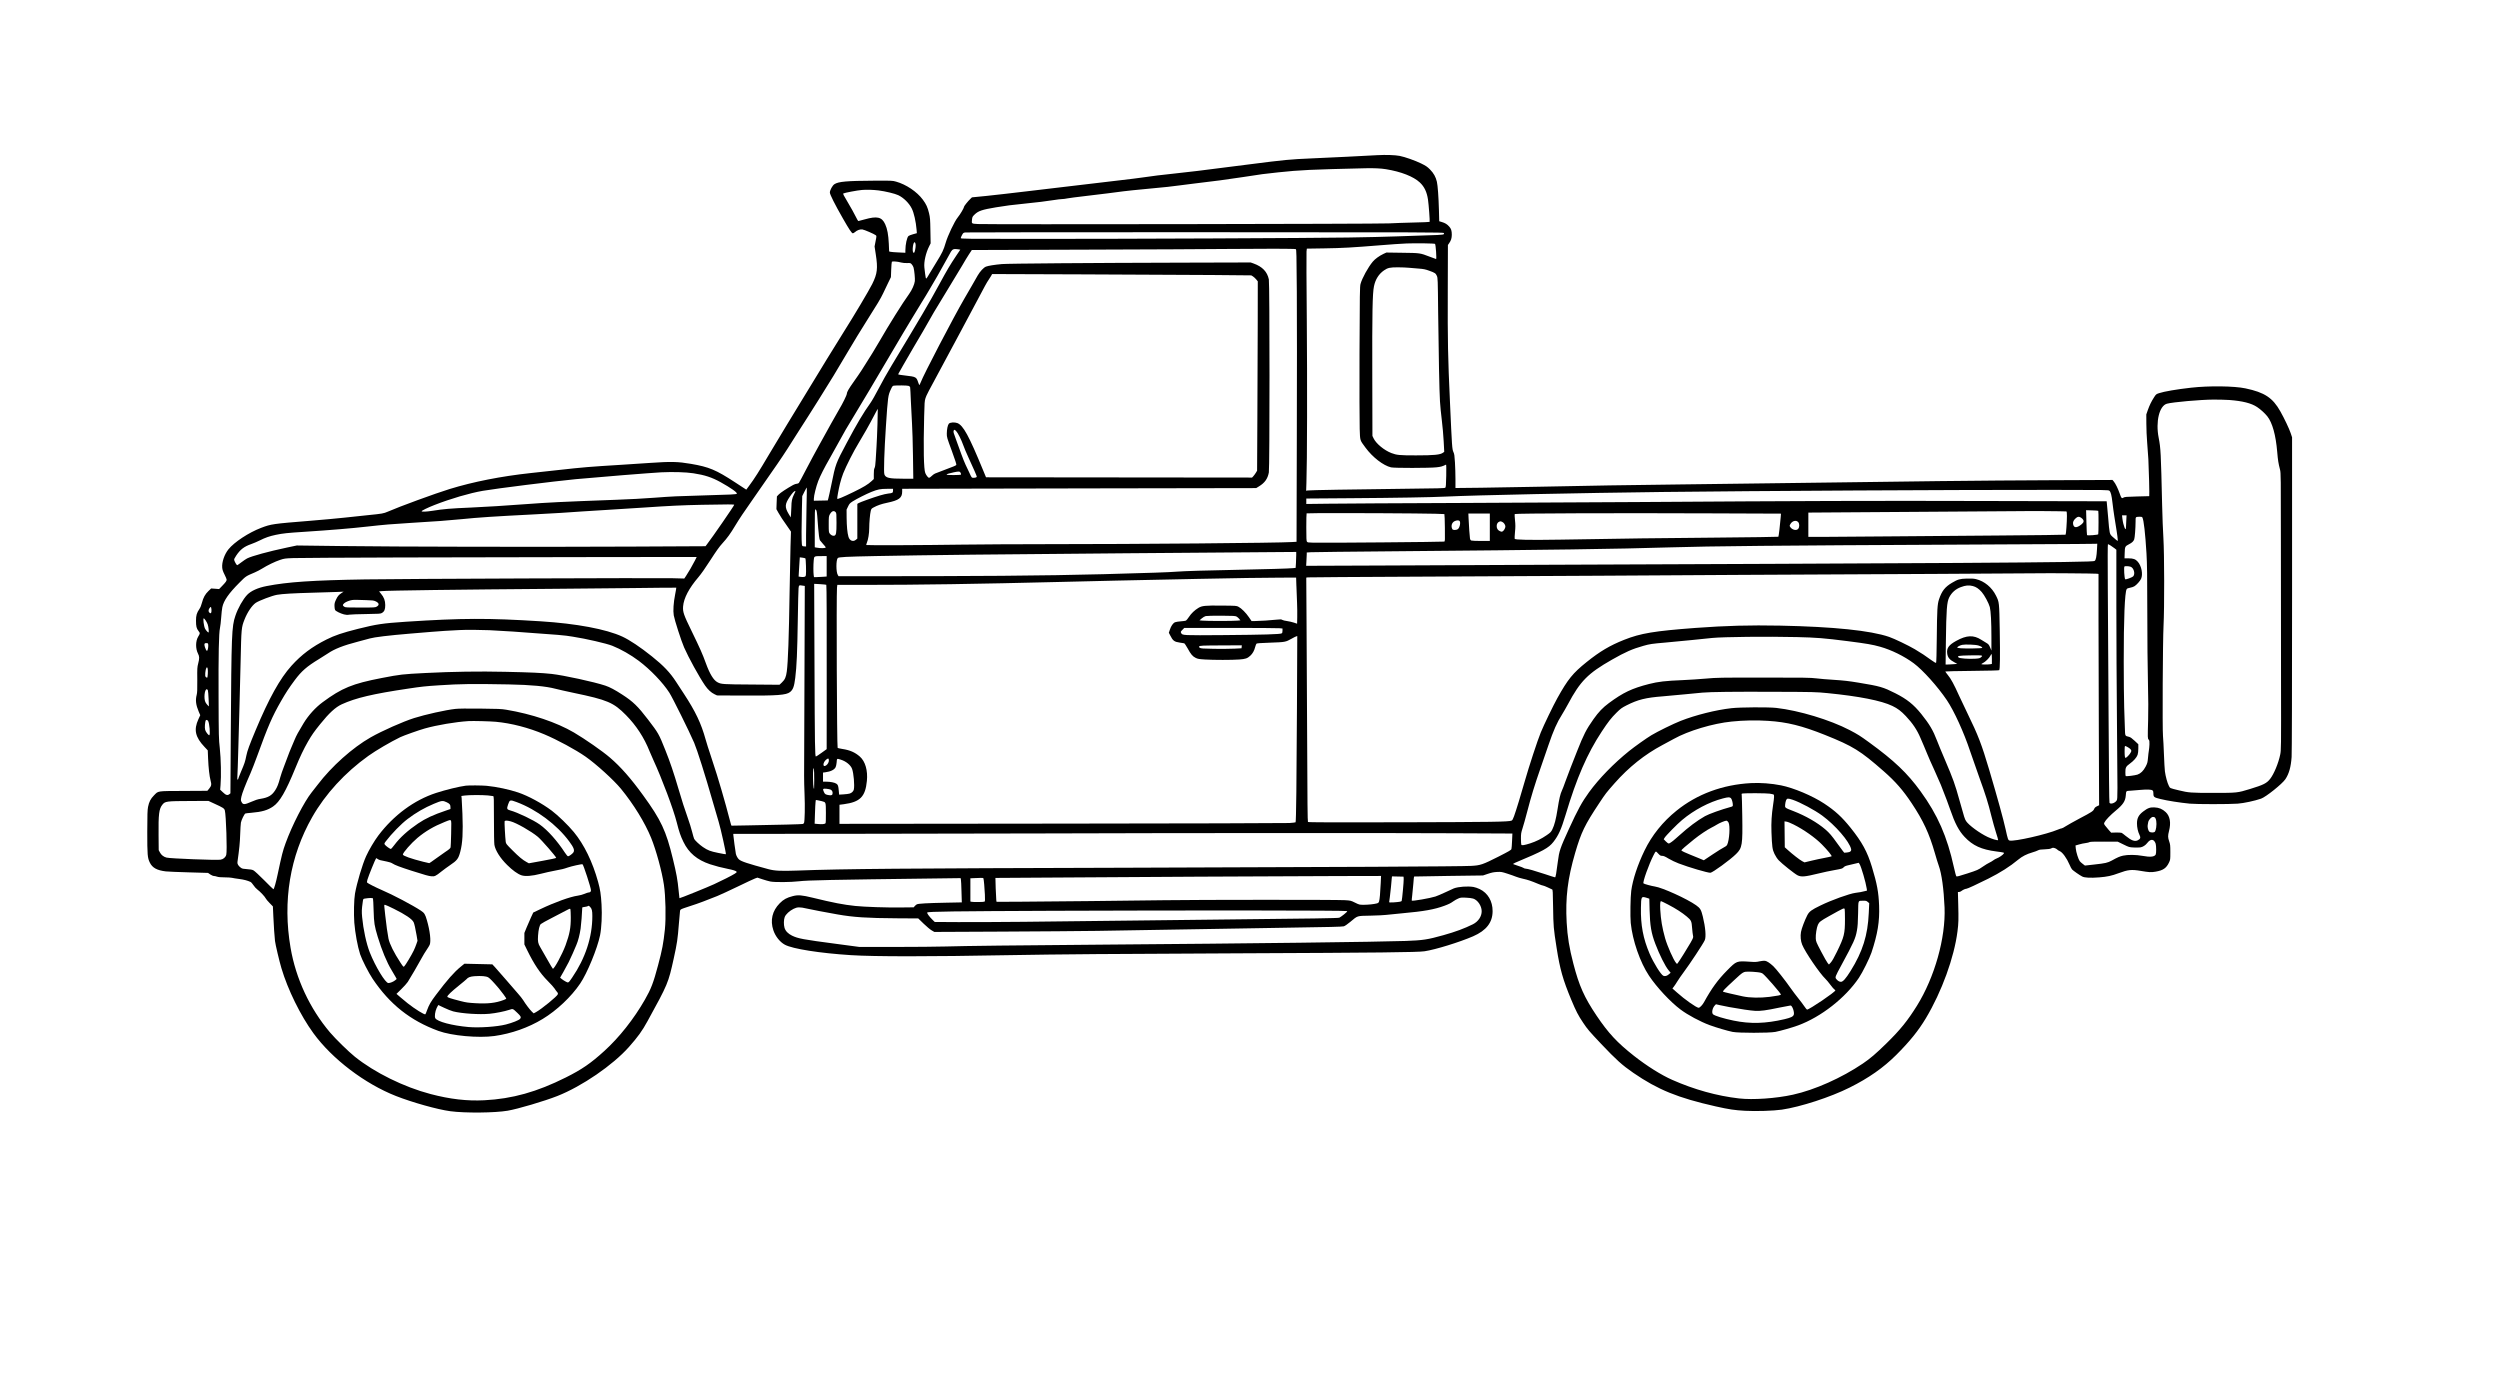 <?xml version="1.0" encoding="UTF-8" standalone="yes"?>
<svg version="1.0" xmlns="http://www.w3.org/2000/svg" width="4096pt" height="2284pt" viewBox="0 0 5462 3046" preserveAspectRatio="xMidYMid meet">
  <g transform="translate(0,3046) scale(0.1,-0.1)" fill="#000000" stroke="none">
    <path d="M30100 27070 c-349 -20 -991 -51 -1425 -70 -505 -22 -590 -30 -1410
-135 -1096 -140 -1310 -167 -1590 -195 -306 -32 -485 -54 -723 -89 -74 -11
-294 -39 -490 -61 -197 -23 -485 -57 -642 -76 -157 -19 -404 -48 -550 -65
-146 -16 -521 -61 -835 -99 -313 -38 -712 -83 -885 -101 l-315 -31 -33 -32
c-51 -47 -142 -161 -142 -177 0 -26 -82 -164 -136 -230 -70 -85 -218 -398
-263 -553 -47 -161 -76 -221 -203 -426 -63 -102 -136 -222 -162 -267 -53 -91
-62 -102 -70 -76 -6 21 -22 141 -31 229 -13 122 32 320 106 465 l31 62 -5 276
c-4 252 -7 285 -30 383 -31 129 -61 195 -136 296 -129 174 -364 332 -586 394
-77 22 -93 22 -490 20 -584 -3 -769 -19 -856 -77 -43 -28 -99 -131 -99 -182 0
-41 108 -257 285 -566 135 -237 190 -320 216 -325 8 -1 30 11 48 27 46 41 111
65 160 58 42 -5 259 -99 293 -126 20 -16 20 -17 -3 -131 l-22 -115 26 -171
c48 -309 35 -423 -77 -649 -72 -145 -394 -686 -618 -1040 -163 -258 -542 -876
-838 -1365 -107 -179 -288 -476 -402 -660 -113 -184 -294 -486 -403 -670 -205
-348 -316 -524 -427 -672 l-64 -87 -245 160 c-416 272 -568 336 -965 404 -286
49 -435 52 -899 20 -110 -8 -384 -26 -610 -40 -725 -45 -817 -52 -1395 -116
-201 -22 -468 -51 -595 -65 -655 -71 -1254 -190 -1773 -349 -317 -98 -1096
-383 -1354 -496 -87 -38 -119 -44 -421 -74 -139 -14 -371 -39 -517 -55 -146
-16 -490 -48 -765 -70 -804 -65 -843 -70 -1063 -154 -270 -103 -586 -311 -713
-469 -89 -111 -147 -281 -136 -401 4 -45 17 -84 51 -151 25 -50 46 -99 46
-110 0 -28 -22 -59 -99 -138 l-66 -68 -87 7 -87 6 -59 -56 c-72 -69 -113 -143
-142 -256 -14 -55 -33 -103 -56 -137 -58 -85 -74 -139 -74 -256 0 -123 11
-168 55 -225 37 -48 37 -49 -8 -124 -58 -97 -59 -261 -3 -370 32 -61 33 -102
4 -215 -21 -82 -23 -106 -20 -357 2 -215 -1 -281 -13 -328 -30 -119 -18 -220
45 -369 l33 -76 -41 -89 c-105 -229 -69 -390 134 -604 l71 -76 7 -174 c9 -211
29 -390 55 -487 24 -86 18 -114 -34 -178 l-37 -44 -521 -3 c-596 -3 -545 4
-647 -99 -72 -72 -106 -140 -128 -250 -13 -70 -16 -159 -17 -544 0 -508 5
-568 56 -673 56 -114 156 -169 349 -192 47 -5 274 -15 504 -21 l419 -12 49
-34 c28 -18 62 -33 78 -33 15 0 47 -7 70 -15 29 -10 82 -15 164 -15 66 0 139
-5 161 -10 22 -6 92 -17 156 -25 106 -14 183 -34 250 -65 14 -6 43 -39 64 -71
21 -33 59 -75 85 -94 60 -44 168 -159 183 -194 6 -14 43 -60 84 -101 l73 -75
10 -220 c10 -217 24 -427 36 -535 8 -74 95 -442 140 -593 140 -472 419 -1038
699 -1422 411 -564 1121 -1104 1805 -1373 359 -141 909 -295 1187 -332 321
-43 971 -37 1252 11 224 38 801 209 1086 321 538 212 1211 674 1564 1071 199
225 290 351 409 569 444 808 452 828 571 1368 74 337 85 416 111 745 11 144
23 275 26 292 6 29 13 34 88 61 44 16 122 42 171 57 100 30 363 128 555 207
69 28 271 122 450 208 179 87 348 166 376 176 l51 18 109 -36 c60 -20 138 -42
174 -49 91 -19 448 -16 624 5 199 23 682 33 3002 62 l531 7 6 -29 c4 -16 10
-135 13 -265 l7 -236 -349 -7 c-409 -8 -602 -19 -634 -36 -13 -7 -33 -24 -46
-39 l-22 -26 -267 -3 c-311 -5 -810 12 -1010 33 -262 28 -472 68 -930 180
-239 58 -320 65 -435 35 -133 -34 -201 -71 -286 -157 -163 -165 -212 -372
-138 -591 44 -131 143 -256 251 -314 166 -91 765 -185 1443 -228 524 -33 1693
-33 3470 0 979 18 2422 30 5025 40 3014 13 3894 22 4040 45 239 36 762 198
1060 327 289 126 426 302 426 550 1 217 -104 396 -283 482 -42 20 -103 41
-135 46 -128 21 -329 6 -428 -31 -16 -7 -100 -45 -185 -85 -85 -40 -184 -82
-219 -93 -114 -37 -501 -104 -516 -90 -3 3 2 57 10 120 8 63 19 179 25 258 6
80 12 147 15 149 2 2 342 8 755 13 l751 10 107 36 c83 28 128 37 202 41 91 4
101 2 225 -38 72 -23 156 -53 187 -66 31 -13 100 -33 154 -45 99 -21 179 -48
334 -113 47 -20 93 -36 104 -36 10 0 55 -18 100 -39 44 -22 88 -42 97 -45 15
-4 17 -46 22 -393 6 -414 9 -453 78 -893 72 -458 136 -685 319 -1125 105 -251
151 -341 261 -504 97 -144 123 -175 390 -458 334 -352 459 -465 704 -634 536
-369 973 -547 1802 -734 295 -66 408 -83 643 -96 231 -13 621 -1 800 25 409
60 1064 273 1483 483 415 207 736 432 1018 713 293 293 486 531 649 805 345
577 617 1325 689 1896 23 179 25 253 16 602 l-7 257 25 0 c13 0 35 8 48 19 37
28 86 51 111 51 22 0 237 99 478 220 262 131 476 267 655 416 88 73 183 122
314 160 46 13 100 33 120 44 28 15 61 20 146 22 80 3 119 9 143 21 26 14 39
16 71 7 21 -5 46 -19 57 -31 10 -12 36 -28 56 -36 61 -24 155 -155 216 -298
18 -44 43 -91 55 -103 27 -29 166 -126 221 -154 54 -28 179 -34 372 -19 175
14 270 34 425 92 205 76 279 84 480 50 188 -32 228 -34 328 -17 163 28 234 77
292 200 28 60 29 65 29 226 0 150 -3 171 -25 235 -30 86 -31 123 -4 228 47
179 21 325 -72 412 -73 68 -146 99 -246 103 -96 5 -148 -14 -248 -91 -97 -74
-134 -145 -134 -257 -1 -84 21 -185 53 -248 32 -64 24 -92 -34 -122 -66 -34
-140 -7 -264 94 -37 31 -77 61 -88 67 -11 6 -65 9 -125 8 l-106 -3 -54 60
c-29 32 -65 76 -80 97 -25 36 -26 39 -11 70 24 49 128 158 247 256 156 129
206 204 217 324 10 113 2 104 106 110 51 3 145 10 208 17 63 6 148 10 189 7
87 -5 101 -17 101 -85 0 -77 11 -86 155 -121 149 -37 424 -80 640 -101 140
-14 866 -14 1047 0 135 10 367 60 510 109 105 36 465 324 532 426 80 120 121
268 136 485 6 89 10 1474 10 3565 l0 3420 -30 90 c-33 98 -137 318 -226 476
-167 298 -345 415 -762 503 -245 52 -798 59 -1187 15 -313 -35 -589 -82 -703
-120 -60 -20 -66 -25 -107 -89 -62 -96 -100 -176 -138 -283 l-32 -92 1 -205
c0 -113 8 -293 17 -400 9 -107 21 -276 27 -375 11 -196 26 -804 19 -806 -2 0
-123 -4 -269 -7 -235 -6 -269 -9 -294 -25 -38 -25 -46 -15 -84 94 -37 106 -91
215 -128 259 l-28 33 -1381 -6 c-1422 -6 -2965 -23 -6100 -67 -390 -6 -1279
-17 -1975 -25 -1279 -15 -1788 -24 -3075 -50 -390 -8 -961 -18 -1267 -22
l-558 -6 0 190 c0 105 -5 271 -11 369 -9 152 -14 185 -34 228 -28 61 -31 105
-75 1091 -45 975 -52 1336 -48 2436 l3 996 28 41 c41 58 56 107 57 182 0 87
-14 134 -57 180 -45 51 -90 78 -161 99 l-57 17 -6 240 c-8 296 -26 539 -45
623 -24 104 -70 187 -150 268 -61 61 -89 80 -195 132 -136 66 -352 142 -469
165 -99 19 -301 26 -480 16z m180 -307 c333 -54 602 -160 741 -290 99 -93 153
-207 178 -373 16 -106 44 -480 36 -488 -3 -4 -158 -10 -343 -14 -185 -4 -431
-13 -547 -19 -233 -13 -8757 -26 -8982 -14 -140 8 -137 6 -127 99 6 55 11 64
55 107 83 81 164 108 469 159 213 36 352 53 620 80 259 25 497 55 653 80 67
11 143 20 169 20 26 0 78 7 116 15 39 8 211 30 383 50 173 20 400 47 504 61
105 13 258 33 340 44 83 11 301 33 485 50 367 33 664 65 750 80 30 5 154 21
275 35 447 52 788 97 1095 145 403 63 484 74 775 104 493 52 697 61 1915 90
181 4 332 -3 440 -21z m-11085 -464 c148 -19 357 -69 430 -104 117 -56 236
-173 295 -292 47 -93 90 -284 105 -463 l6 -75 -83 -23 c-45 -12 -90 -30 -100
-39 -34 -31 -67 -181 -68 -312 l0 -54 -147 7 c-82 3 -161 10 -178 14 l-30 8
-7 167 c-9 196 -33 328 -79 427 -73 160 -175 183 -449 106 -69 -20 -130 -36
-137 -36 -6 0 -34 46 -61 103 -27 56 -101 190 -165 297 -97 160 -114 196 -102
203 28 15 305 68 404 76 104 9 240 5 366 -10z m12349 -931 c23 -36 -2 -40
-326 -49 -172 -5 -491 -16 -708 -24 -217 -8 -694 -20 -1060 -25 -837 -13
-4745 -30 -6857 -30 -1520 0 -1603 1 -1603 18 0 9 13 40 28 67 25 46 30 50 72
56 25 3 2385 6 5244 5 4908 -1 5199 -2 5210 -18z m-11542 -236 c9 -33 -3 -127
-21 -176 -9 -23 -14 -26 -26 -16 -33 27 -6 239 28 227 6 -2 15 -18 19 -35z
m11351 -1 c16 -15 38 -331 23 -331 -2 0 -63 23 -136 50 -216 83 -211 82 -603
87 l-347 5 -67 -31 c-88 -42 -182 -110 -230 -168 -102 -122 -234 -362 -268
-488 -15 -54 -17 -205 -22 -1495 -2 -789 -1 -1541 4 -1670 10 -269 0 -238 126
-410 154 -210 390 -393 559 -432 71 -17 837 -16 993 1 99 11 124 18 209 59 5
3 7 -99 4 -242 -4 -200 -8 -250 -20 -262 -13 -13 -141 -16 -904 -24 -1084 -12
-2057 -29 -2103 -37 l-34 -6 6 179 c16 410 19 2208 8 3556 -7 785 -10 1456 -6
1491 l7 64 382 6 c400 6 610 18 1226 68 206 17 463 35 570 39 211 8 610 2 623
-9z m-3042 -115 c14 -6 16 -101 22 -928 4 -507 4 -1944 0 -3194 l-6 -2272
-101 -6 c-318 -20 -3378 -46 -5346 -46 -641 0 -1473 -5 -1850 -10 -802 -12
-2096 -18 -2104 -9 -4 3 3 26 13 51 28 63 51 204 51 317 0 121 17 311 33 376
11 45 17 53 62 77 82 45 173 77 295 102 260 54 330 106 330 244 l0 62 453 1
c248 1 1989 4 3867 8 l3415 6 62 38 c126 77 189 166 215 303 19 99 19 4129 0
4219 -35 167 -141 278 -332 347 l-65 23 -1450 -4 c-2043 -5 -3850 -19 -3985
-31 -159 -14 -301 -37 -349 -56 -51 -20 -128 -103 -180 -192 -21 -37 -76 -132
-121 -212 -46 -80 -123 -212 -171 -295 -238 -409 -895 -1670 -954 -1830 -10
-27 -22 -54 -26 -58 -4 -5 -17 21 -29 58 -39 118 -47 123 -284 150 -77 9 -144
19 -149 22 -4 2 -2 15 6 26 8 12 51 90 97 172 46 83 147 257 224 387 78 130
172 290 209 355 106 185 196 341 242 423 23 41 150 251 282 465 132 215 282
462 333 550 50 88 119 201 152 251 l60 91 2456 8 c1352 4 2759 11 3127 15 784
8 1473 7 1496 -4z m-7373 -4 l42 -7 -86 -128 c-137 -205 -201 -313 -369 -622
-221 -407 -411 -731 -1048 -1785 -88 -146 -215 -371 -281 -500 -67 -130 -149
-274 -183 -320 -151 -211 -290 -445 -516 -870 -241 -453 -242 -458 -331 -895
-31 -148 -61 -290 -69 -315 l-13 -45 -152 -3 -152 -3 0 42 c0 68 49 265 96
389 48 122 128 280 254 500 42 74 119 211 170 305 142 262 205 370 383 661
162 266 396 659 784 1319 110 187 227 385 260 440 34 55 118 197 189 315 70
118 169 280 219 360 51 80 136 222 190 315 54 94 123 213 155 265 31 52 105
185 165 295 59 110 118 217 132 238 35 55 65 64 161 49z m-1250 -288 c31 -9
83 -13 128 -12 74 3 76 2 104 -29 16 -18 34 -49 39 -70 17 -62 34 -243 28
-295 -9 -74 -62 -193 -126 -282 -142 -196 -449 -687 -645 -1029 -84 -148 -201
-337 -389 -632 -39 -60 -119 -178 -179 -261 -108 -152 -147 -221 -148 -260 0
-28 -93 -217 -168 -341 -32 -54 -109 -190 -172 -303 -62 -113 -179 -324 -260
-470 -81 -146 -212 -389 -290 -540 -78 -151 -149 -283 -157 -292 -9 -10 -30
-18 -47 -18 -17 0 -53 -13 -81 -28 -141 -79 -274 -167 -311 -205 l-41 -43 -6
-139 -5 -140 45 -81 c41 -74 84 -140 226 -341 l47 -68 -10 -325 c-5 -179 -14
-629 -20 -1000 -15 -986 -34 -1520 -61 -1730 -17 -125 -40 -178 -105 -240
l-55 -52 -607 5 c-635 4 -665 6 -748 50 -85 44 -169 182 -253 414 -73 203
-128 325 -310 700 -177 362 -197 422 -188 543 15 182 128 396 335 639 56 65
154 204 262 373 129 200 196 295 262 366 110 121 174 210 282 390 88 146 185
291 379 567 107 151 220 314 538 775 74 107 173 256 220 330 47 74 146 230
219 345 73 116 181 284 240 375 95 147 331 524 550 880 42 69 181 301 307 515
127 215 313 521 415 680 237 373 307 490 362 606 24 52 72 153 107 224 l63
130 6 160 c3 88 10 166 14 174 10 16 122 8 204 -15z m11097 -115 c50 -5 146
-13 215 -18 104 -8 143 -16 225 -46 126 -45 142 -56 168 -113 20 -46 21 -68
28 -787 11 -947 26 -1732 40 -1955 5 -96 24 -281 40 -410 16 -129 35 -338 41
-463 l12 -229 -24 -18 c-62 -47 -192 -60 -595 -60 -360 0 -419 6 -537 51 -155
60 -329 203 -385 316 l-28 58 -3 1290 c-4 1403 4 1827 37 1980 31 151 106 269
219 347 82 57 130 67 302 67 85 0 196 -5 245 -10z m-4303 -158 l856 -8 36 -22
c20 -13 52 -42 71 -65 l35 -43 -1 -904 c-1 -497 -4 -1428 -8 -2069 l-6 -1165
-27 -45 c-15 -25 -40 -58 -55 -75 l-28 -30 -2906 3 -2907 3 -63 152 c-312 759
-435 983 -564 1033 -63 23 -161 16 -186 -15 -25 -30 -43 -121 -44 -216 0 -77
3 -89 109 -375 74 -202 105 -299 99 -309 -5 -8 -34 -23 -64 -34 -100 -37 -364
-138 -401 -154 -20 -8 -53 -33 -74 -54 -21 -21 -46 -39 -56 -39 -20 0 -61 51
-83 104 -34 81 -43 528 -25 1236 7 297 10 342 29 400 21 66 46 114 406 780
111 206 260 483 330 615 70 132 161 303 203 380 41 77 113 212 160 300 196
371 243 457 275 502 19 26 45 67 58 91 l24 44 1975 -7 c1086 -4 2360 -10 2832
-14z m-6633 -2422 c19 -7 33 -19 35 -32 3 -12 10 -148 16 -302 6 -154 17 -374
25 -490 8 -115 17 -434 21 -707 l7 -498 -214 0 c-316 0 -391 17 -418 96 -17
50 -2 511 34 1055 43 647 46 668 109 804 29 63 38 74 62 78 63 9 293 6 323 -4z
m28861 -309 c289 -22 479 -70 605 -154 76 -50 168 -134 223 -202 111 -140 186
-409 217 -782 15 -179 25 -244 62 -387 17 -66 18 -158 18 -1605 0 -844 1
-2206 3 -3027 3 -1468 2 -1493 -18 -1592 -38 -186 -137 -425 -220 -530 -76
-96 -143 -130 -440 -221 -274 -84 -280 -85 -800 -85 -493 0 -541 4 -754 56
-208 51 -190 43 -220 101 -32 62 -70 202 -85 313 -6 44 -15 211 -21 370 -6
160 -15 340 -21 402 -15 154 -5 2083 12 2413 20 390 18 1570 -3 1910 -10 151
-22 480 -28 730 -26 1142 -31 1235 -75 1463 -70 356 14 700 180 746 129 35
728 88 1020 90 116 0 271 -4 345 -9z m-29540 -530 c-6 -184 -15 -405 -21 -490
-6 -85 -14 -218 -18 -295 -6 -98 -13 -150 -25 -172 -12 -24 -16 -59 -16 -136
l0 -104 -49 -46 c-76 -71 -175 -131 -395 -238 -235 -114 -350 -162 -355 -148
-5 16 28 200 60 331 16 66 48 168 71 226 60 153 233 494 331 652 97 158 243
416 347 617 41 78 75 141 77 140 1 -2 -2 -153 -7 -337z m1720 -150 c39 -41
111 -185 155 -308 20 -57 68 -172 107 -255 124 -270 188 -416 188 -431 0 -16
-30 -26 -78 -26 -33 0 -35 2 -83 108 -28 59 -67 141 -86 182 -20 41 -60 143
-90 225 -30 83 -78 215 -107 295 -68 184 -69 187 -62 216 8 32 22 30 56 -6z
m98 -913 c7 -15 10 -32 7 -37 -8 -13 -315 -14 -315 -1 0 12 50 28 158 51 111
24 133 22 150 -13z m-5841 -8 c249 -38 402 -88 596 -195 223 -124 369 -227
354 -251 -10 -16 -111 -21 -732 -38 -554 -15 -685 -21 -1065 -50 -273 -20
-510 -33 -835 -45 -1234 -46 -1474 -58 -1970 -95 -437 -33 -903 -62 -1205 -75
-453 -19 -601 -32 -845 -71 -127 -20 -235 -25 -235 -10 0 14 130 78 281 137
358 140 766 259 1058 310 306 52 1544 207 2028 254 444 42 1655 139 1868 150
260 12 539 4 702 -21z m2473 -710 c-5 -217 -10 -506 -10 -642 l0 -248 -42 3
c-43 3 -43 3 -50 48 -9 60 -8 429 1 772 l7 278 48 96 c26 52 50 94 52 92 2 -3
0 -182 -6 -399z m1890 331 c0 -48 -11 -55 -103 -64 -37 -4 -120 -22 -183 -42
-151 -45 -442 -150 -471 -169 l-23 -15 0 -379 0 -379 -31 -26 c-62 -52 -138
-21 -163 66 -25 85 -38 230 -40 418 l-1 175 32 67 c28 60 39 72 100 112 80 52
302 164 411 208 138 55 195 67 340 67 l132 1 0 -40z m26579 -4 c30 -27 47 -97
66 -261 8 -77 27 -210 40 -295 13 -85 36 -227 50 -315 14 -88 25 -175 25 -193
l0 -33 -31 22 c-17 12 -55 45 -85 73 -64 61 -63 53 -94 426 -11 135 -23 268
-27 296 l-5 51 -2647 6 c-2478 7 -3922 2 -7626 -23 -814 -5 -2549 -14 -3855
-20 -1306 -5 -2597 -12 -2867 -16 l-493 -6 0 59 0 60 953 7 c1017 7 1774 20
2107 36 629 30 2958 79 4720 100 2016 24 6457 48 8546 46 1172 -1 1202 -1
1223 -20z m-28711 -13 c-1 -5 -18 -37 -35 -73 -39 -78 -53 -143 -54 -264 -1
-50 -4 -122 -8 -161 l-6 -70 -44 73 c-90 150 -86 216 21 375 53 79 97 127 115
127 8 0 13 -3 11 -7z m-1338 -293 c0 -19 -481 -716 -601 -871 l-26 -34 -1599
-8 c-2014 -10 -5149 -4 -6385 12 l-947 12 -218 -46 c-390 -82 -767 -185 -868
-237 -22 -11 -78 -49 -124 -84 -46 -35 -87 -64 -92 -64 -12 0 -57 77 -65 111
-5 20 4 41 44 100 89 133 171 196 328 251 48 17 131 52 183 78 127 64 215 94
356 124 157 32 249 42 624 66 564 37 1007 73 1380 115 360 40 518 54 950 80
557 33 798 51 1090 80 404 40 687 59 1585 105 446 23 774 43 1065 65 107 8
359 24 560 35 201 11 556 34 790 50 558 38 829 51 1265 60 577 11 705 11 705
0z m1799 -132 c9 -30 20 -142 36 -378 9 -125 25 -242 37 -264 6 -10 37 -47 69
-82 33 -35 59 -68 59 -73 0 -22 -109 -25 -212 -5 l-28 6 0 414 c0 351 2 414
14 414 8 0 19 -15 25 -32z m28006 0 c8 -8 7 -491 -1 -512 -6 -14 -233 -32
-245 -18 -4 4 -9 128 -13 275 l-7 269 130 -4 c71 -2 133 -6 136 -10z m-27588
-30 c16 -18 18 -41 18 -232 0 -229 -8 -271 -51 -282 -29 -8 -72 14 -98 49 -19
26 -21 42 -21 200 0 159 2 175 22 214 42 77 89 96 130 51z m26891 17 c8 -3 12
-32 12 -99 0 -127 -19 -399 -29 -409 -5 -4 -669 -12 -1477 -18 -808 -5 -1874
-13 -2369 -19 -495 -5 -1097 -10 -1337 -10 l-438 0 0 265 0 265 28 0 c3030 19
4665 30 4668 32 4 5 928 -2 942 -7z m-14251 -44 c358 -3 655 -10 660 -14 4 -5
10 -140 11 -301 4 -277 3 -294 -15 -300 -19 -8 -2626 -30 -2851 -24 -119 3
-135 5 -148 22 -11 16 -14 76 -14 316 0 163 3 300 7 303 8 8 1427 7 2350 -2z
m6497 2 l1518 -6 -7 -86 c-12 -152 -43 -413 -50 -419 -4 -4 -624 -12 -1378
-19 -1284 -11 -1871 -18 -3382 -44 -680 -11 -993 -5 -1002 18 -3 8 0 75 7 148
11 109 11 157 0 260 -7 69 -10 129 -6 133 17 16 2284 24 4300 15z m-4844 -303
l0 -300 -189 0 c-104 0 -201 4 -214 9 -18 7 -26 20 -31 48 -7 45 -23 270 -30
431 l-5 112 235 0 234 0 0 -300z m13907 148 c-4 -62 -7 -130 -7 -150 0 -111
-59 33 -78 190 l-8 72 49 0 50 0 -6 -112z m-986 59 c19 -12 40 -35 47 -50 18
-38 -5 -74 -76 -121 -85 -56 -136 -43 -148 36 -7 43 12 84 61 127 42 37 70 39
116 8z m1338 5 c30 -56 63 -347 89 -782 14 -244 17 -468 18 -1295 0 -550 6
-1238 14 -1530 9 -357 10 -625 4 -820 -11 -403 -11 -400 12 -426 16 -18 19
-34 17 -103 -2 -44 -7 -106 -13 -136 -6 -30 -14 -103 -19 -162 -9 -97 -13
-114 -51 -188 -49 -93 -107 -150 -178 -175 -53 -18 -248 -43 -258 -32 -4 3 -7
41 -7 84 -1 99 13 127 96 186 85 61 151 136 171 194 10 29 16 81 16 139 l0 92
-81 76 c-59 55 -91 78 -122 86 -91 23 -85 9 -91 192 -3 90 -9 291 -15 448 -5
157 -10 610 -10 1008 -1 920 23 1514 64 1578 10 16 31 25 75 32 34 6 76 20 94
32 48 29 124 114 146 163 45 98 10 280 -71 372 -50 57 -98 75 -202 75 l-89 0
4 119 c4 137 8 145 98 191 62 32 94 61 110 105 13 34 29 245 30 387 0 109 -4
104 92 107 36 1 50 -3 57 -17z m-14921 -74 c29 -29 6 -146 -35 -178 -34 -26
-108 -28 -122 -2 -35 65 -13 144 49 174 41 21 91 23 108 6z m7397 -23 c33 -32
35 -110 4 -149 -37 -47 -132 -26 -175 39 -16 24 -16 28 2 61 39 72 123 96 169
49z m-6460 -1 c33 -15 65 -64 65 -98 0 -32 -29 -85 -54 -102 -25 -16 -29 -16
-67 1 -47 21 -69 58 -69 112 0 43 21 80 54 93 30 12 34 12 71 -6z m12992 -591
c-9 -165 -24 -241 -51 -258 -18 -12 -138 -16 -677 -25 -881 -13 -3178 -28
-6349 -40 -1444 -6 -3628 -15 -4855 -20 -1226 -5 -2932 -13 -3789 -17 l-1559
-6 6 108 c4 59 7 125 7 146 l0 37 93 6 c50 3 889 13 1862 21 3365 29 4820 49
5990 85 881 27 2308 41 6310 60 2918 15 2923 15 2974 18 l44 2 -6 -117z m299
76 c27 -17 66 -45 87 -61 l37 -30 0 -1241 c0 -683 6 -1811 13 -2507 15 -1619
15 -1687 -3 -1725 -30 -59 -138 -97 -160 -56 -7 13 -13 642 -20 1893 -5 1030
-13 2297 -17 2816 -4 605 -3 942 3 942 6 0 32 -14 60 -31z m-17796 -207 c0
-38 -3 -116 -6 -174 l-7 -106 -56 -6 c-84 -9 -598 -24 -1206 -36 -690 -13
-1167 -28 -1325 -40 -192 -15 -580 -28 -1615 -56 -1308 -34 -2796 -46 -5447
-44 l-338 0 -16 26 c-41 61 -41 331 -1 371 22 22 180 30 822 43 1130 22 2706
39 5475 61 784 6 1819 14 2300 18 481 4 998 8 1148 9 l272 2 0 -68z m-10260
-246 l0 -223 -82 -6 c-46 -4 -108 -7 -139 -7 l-56 0 -7 46 c-8 60 -8 220 1
318 8 95 6 95 166 95 l117 1 0 -224z m-2879 125 c-51 -101 -143 -260 -193
-334 l-39 -58 -267 7 c-341 8 -5913 -13 -6702 -26 -1155 -19 -1701 -56 -2155
-145 -193 -37 -345 -106 -427 -192 -92 -97 -202 -291 -258 -459 -80 -236 -86
-390 -100 -2578 l-8 -1300 -22 -18 c-41 -33 -76 -24 -142 40 l-60 57 8 100
c17 193 9 572 -16 805 -23 206 -24 251 -27 1116 -4 938 6 1399 31 1514 8 36
20 137 26 225 6 88 17 190 25 227 30 145 140 303 375 538 143 143 133 137 337
224 45 19 115 56 155 81 120 75 284 154 392 190 95 32 112 34 291 41 225 8
3779 20 6728 22 l2087 2 -39 -79z m2414 48 c11 -11 20 -313 11 -363 -5 -28
-12 -36 -37 -41 -17 -4 -51 -4 -76 0 l-46 7 7 121 c4 67 9 162 13 210 l6 89
56 -7 c31 -4 60 -11 66 -16z m28955 -182 c73 -25 108 -160 56 -212 -24 -23
-162 -73 -173 -62 -18 19 -33 264 -16 280 10 11 95 7 133 -6z m-732 -153 l32
-5 0 -1013 c0 -557 3 -1694 7 -2527 l6 -1514 -46 -22 c-33 -16 -51 -32 -61
-56 -20 -49 -53 -71 -320 -211 -131 -70 -268 -147 -305 -171 -37 -25 -76 -45
-87 -45 -10 0 -46 -12 -79 -26 -246 -105 -955 -266 -1058 -240 -32 8 -39 27
-87 246 -49 222 -171 665 -360 1305 -163 549 -241 752 -470 1221 -67 137 -151
314 -187 394 -110 245 -179 372 -244 449 -33 40 -58 76 -54 79 4 4 267 10 586
13 349 3 584 10 589 15 18 18 22 303 12 869 -11 622 -11 616 -82 760 -89 181
-255 318 -437 361 -51 12 -102 15 -203 12 -153 -5 -192 -16 -321 -92 -153 -90
-222 -178 -284 -361 -36 -110 -43 -218 -49 -849 -3 -318 -9 -533 -15 -539 -6
-6 -42 14 -98 55 -114 85 -243 170 -366 242 -143 84 -447 230 -563 270 -406
139 -1209 222 -2379 246 -668 13 -1182 -1 -1850 -50 -906 -68 -1200 -117
-1560 -260 -312 -124 -528 -252 -820 -486 -301 -242 -409 -374 -640 -789 -88
-158 -294 -584 -362 -750 -68 -164 -261 -753 -348 -1060 -86 -303 -189 -640
-236 -770 -24 -67 -37 -88 -55 -96 -71 -26 -405 -31 -2388 -36 -1524 -4 -2051
-2 -2060 7 -8 8 -13 459 -17 1708 -4 933 -10 2132 -14 2664 l-6 967 33 5 c18
3 1102 10 2408 16 1306 6 3068 15 3915 20 1775 12 4220 25 7400 40 1227 6
2253 12 2280 14 76 5 1206 -4 1243 -10z m-17494 -271 c4 -104 10 -267 14 -363
4 -96 6 -239 4 -317 l-3 -141 -71 24 c-39 13 -106 28 -149 34 -43 5 -90 17
-103 25 -21 14 -37 15 -118 6 -118 -14 -391 -31 -484 -31 l-70 0 -57 83 c-65
96 -162 194 -227 228 -44 24 -50 24 -363 27 -367 4 -436 -3 -515 -51 -81 -49
-155 -119 -206 -197 -25 -38 -55 -74 -65 -80 -11 -5 -62 -13 -113 -16 -51 -4
-107 -12 -125 -20 -43 -17 -88 -82 -114 -163 l-22 -67 28 -54 c60 -121 91
-144 212 -161 43 -5 86 -12 95 -15 10 -3 43 -52 75 -110 71 -131 109 -176 177
-209 47 -23 73 -27 202 -35 190 -12 594 -12 749 0 137 10 178 24 242 83 51 47
85 107 107 192 8 32 21 64 28 71 9 9 93 15 303 22 323 11 334 13 465 87 41 24
86 46 99 50 l24 7 -7 -1583 c-7 -1576 -18 -2474 -30 -2486 -4 -4 -64 -11 -134
-16 -70 -4 -2311 -11 -4979 -13 l-4853 -5 0 208 0 209 95 12 c356 48 470 162
504 508 23 228 -35 428 -153 532 -107 94 -218 142 -382 167 -54 8 -101 19
-104 25 -16 26 -29 3350 -14 3499 l7 61 566 0 c1207 0 2467 19 4326 65 913 23
1381 33 2980 66 915 18 1385 26 1776 27 l377 2 6 -187z m-10272 29 c8 -9 11
-834 9 -2384 l-1 -1207 -111 -80 c-62 -45 -117 -81 -124 -81 -21 0 -24 207
-31 2014 l-7 1759 129 -7 c71 -4 132 -11 136 -14z m-509 -19 l39 -6 -7 -1991
c-3 -1095 -7 -2063 -8 -2151 -1 -88 4 -277 10 -420 11 -246 5 -574 -12 -617
-3 -9 -16 -19 -28 -22 -21 -6 -512 -19 -1210 -31 l-347 -6 -11 28 c-6 15 -33
116 -60 223 -28 107 -67 254 -89 325 -21 72 -48 166 -60 210 -33 125 -154 508
-235 750 -41 121 -90 276 -109 345 -98 355 -222 615 -478 1005 -58 88 -134
205 -170 260 -129 199 -273 351 -525 552 -256 205 -489 360 -647 433 -356 164
-1003 285 -1791 335 -1140 72 -1711 70 -2940 -10 -506 -34 -640 -54 -1044
-155 -351 -89 -505 -141 -691 -234 -315 -158 -547 -332 -765 -574 -251 -279
-492 -713 -782 -1407 -135 -322 -182 -450 -203 -556 -26 -132 -39 -170 -117
-352 -34 -82 -63 -155 -63 -163 0 -9 -5 -12 -11 -8 -7 4 -9 28 -5 68 3 33 13
313 21 621 8 308 19 713 25 900 6 187 17 635 25 996 16 726 17 738 85 912 62
159 163 308 246 365 73 49 359 158 466 176 116 20 346 34 793 46 209 5 443 12
520 16 l140 6 -45 -30 c-62 -41 -84 -66 -122 -147 -27 -59 -33 -81 -32 -136 1
-36 6 -75 13 -87 14 -26 116 -76 195 -97 46 -11 74 -13 120 -5 34 5 199 11
368 13 280 4 309 6 339 23 56 33 74 76 74 174 -1 99 -27 169 -95 250 l-40 48
57 6 c138 14 1652 34 3843 51 404 3 1153 10 1663 16 510 7 929 10 931 8 2 -2
-9 -69 -25 -149 -35 -174 -47 -356 -30 -455 19 -108 164 -559 226 -701 95
-218 330 -646 458 -832 62 -90 134 -157 207 -191 l55 -26 555 -3 c766 -4 956
10 1040 77 66 53 90 118 114 311 31 249 44 543 56 1295 5 330 12 628 16 663 8
69 9 70 97 55z m25561 -8 c71 -19 129 -57 194 -131 58 -65 155 -245 177 -329
22 -86 35 -329 35 -660 l0 -290 -24 58 c-30 71 -38 82 -95 115 -25 14 -72 43
-103 63 -169 108 -318 102 -547 -24 -160 -88 -211 -157 -198 -269 11 -94 51
-143 166 -204 l55 -29 -60 -6 c-32 -4 -90 -7 -127 -8 l-68 -1 6 493 c9 706 21
872 74 976 54 105 139 180 251 222 107 40 176 47 264 24z m-35099 -308 c123
-3 158 -7 195 -24 81 -36 92 -81 30 -117 -33 -20 -50 -21 -360 -21 -301 0
-327 1 -352 19 -16 10 -28 24 -28 31 0 28 42 63 107 88 71 27 112 33 203 30
30 -2 123 -4 205 -6z m-3387 -208 c3 -65 -9 -89 -35 -73 -33 21 -38 58 -13 98
12 20 27 35 34 33 6 -2 12 -28 14 -58z m22399 -151 c17 -10 43 -32 57 -50 l26
-33 -68 -6 c-37 -4 -206 -7 -377 -7 -170 0 -341 3 -379 7 l-70 6 48 42 c29 25
65 46 89 52 23 5 176 9 342 8 263 -2 304 -4 332 -19z m-22527 -83 c17 -25 37
-63 45 -86 19 -52 31 -179 18 -179 -14 0 -58 50 -76 85 -27 56 -48 225 -27
225 5 0 23 -20 40 -45z m23463 -172 l67 -6 0 -48 c0 -38 -4 -51 -20 -59 -36
-19 -397 -30 -1255 -37 -919 -7 -912 -7 -939 45 -14 26 -13 29 27 70 l41 42
1006 0 c553 0 1035 -3 1073 -7z m-17258 -43 c132 -6 364 -19 515 -30 1076 -77
1094 -78 1300 -111 297 -46 736 -148 866 -199 188 -75 402 -197 578 -329 254
-191 525 -473 669 -697 69 -107 435 -845 542 -1094 65 -151 245 -720 406
-1285 44 -154 102 -353 129 -441 45 -147 168 -700 158 -709 -2 -3 -78 10 -169
29 -172 35 -223 54 -334 129 -72 49 -172 142 -190 177 -7 14 -27 84 -45 155
-18 72 -60 209 -95 305 -69 193 -127 374 -205 640 -98 334 -183 586 -283 835
-143 360 -153 376 -381 674 -220 288 -327 392 -561 543 -161 105 -275 165
-371 197 -246 82 -909 226 -1175 256 -215 23 -450 34 -1016 46 -567 13 -1145
4 -1738 -26 -509 -26 -544 -30 -955 -109 -642 -124 -873 -219 -1291 -528 -157
-115 -311 -285 -417 -459 -117 -193 -159 -270 -197 -362 -23 -56 -59 -140 -79
-187 -21 -47 -52 -128 -71 -180 -18 -52 -56 -153 -84 -223 -28 -71 -65 -177
-81 -236 -39 -146 -64 -208 -109 -278 -73 -114 -152 -160 -319 -187 -63 -10
-122 -29 -205 -66 -145 -64 -180 -65 -210 -6 -20 38 -20 42 -5 118 16 77 88
263 201 518 30 69 93 231 140 360 240 663 332 874 526 1212 102 178 177 293
300 458 147 197 263 298 528 459 71 43 159 99 196 124 142 97 336 174 656 257
124 33 242 64 261 70 96 28 410 66 875 105 165 14 377 31 470 39 148 13 421
31 610 39 153 8 441 6 660 -3z m28555 -150 c448 -11 595 -23 1125 -90 412 -53
535 -74 702 -121 249 -70 525 -206 736 -362 198 -147 524 -510 724 -807 157
-233 373 -706 508 -1115 40 -121 130 -377 199 -569 141 -388 192 -552 266
-850 28 -111 73 -274 101 -360 28 -87 49 -160 46 -162 -12 -12 -136 24 -227
67 -181 86 -412 256 -473 347 -30 47 -37 66 -147 462 -95 343 -136 457 -312
870 -72 168 -152 361 -178 430 -84 221 -164 357 -343 580 -166 206 -313 324
-566 452 -268 135 -332 154 -806 232 -212 35 -326 48 -530 61 -143 8 -321 24
-395 33 -120 15 -251 17 -1145 17 -958 0 -1023 -1 -1260 -22 -137 -12 -362
-27 -500 -33 -391 -16 -543 -34 -745 -85 -375 -96 -565 -186 -878 -417 -134
-99 -225 -194 -336 -351 -159 -225 -216 -337 -360 -702 -41 -104 -104 -266
-141 -359 -36 -92 -88 -231 -116 -308 -27 -78 -60 -164 -74 -192 -34 -71 -60
-179 -95 -406 -34 -218 -68 -349 -114 -442 -27 -55 -41 -70 -121 -125 -110
-77 -238 -141 -365 -181 -126 -40 -180 -48 -191 -31 -5 8 -9 68 -9 133 0 109
3 128 35 229 20 60 65 220 100 356 88 339 166 594 291 952 58 167 137 396 175
508 109 320 188 498 295 666 31 50 90 152 131 228 269 505 435 673 961 973
295 168 446 235 689 303 137 39 185 46 478 71 132 11 391 36 575 55 184 19
387 40 450 46 245 24 1217 34 1840 19z m-34702 -177 c3 -46 -14 -123 -27 -123
-15 0 -28 24 -47 82 -21 68 -10 91 40 86 29 -3 31 -6 34 -45z m38677 -7 c58
-18 94 -41 82 -53 -11 -11 -358 -17 -465 -8 -56 5 -82 11 -79 18 6 18 61 47
109 57 64 14 294 5 353 -14z m-16097 -28 l-3 -33 -150 -8 c-82 -4 -282 -6
-443 -4 -252 4 -296 7 -318 22 -20 13 -23 19 -14 30 16 19 57 21 523 23 l408
2 -3 -32z m16392 -267 l0 -108 -37 -7 c-55 -9 -193 -7 -193 2 0 5 16 16 36 25
50 24 137 109 160 157 10 22 22 40 27 40 4 0 7 -49 7 -109z m-236 39 c-28 -24
-41 -27 -130 -33 -142 -9 -341 6 -362 27 -35 35 -3 41 246 46 130 3 246 1 256
-4 19 -8 18 -10 -10 -36z m-38749 -252 c10 -52 1 -191 -11 -195 -7 -2 -19 4
-29 13 -14 15 -17 30 -13 88 8 106 40 163 53 94z m6590 -343 c473 -9 805 -40
1010 -95 61 -16 238 -56 395 -89 740 -154 872 -210 1145 -486 223 -226 397
-492 515 -790 17 -44 56 -132 85 -195 186 -403 437 -1072 510 -1362 53 -210
82 -292 145 -423 117 -242 299 -394 581 -489 118 -39 260 -76 389 -101 107
-21 175 -42 190 -60 10 -12 3 -20 -37 -45 -62 -40 -281 -151 -453 -230 -137
-64 -751 -312 -757 -306 -2 1 -10 77 -18 167 -22 233 -46 366 -126 695 -148
612 -258 847 -648 1384 -269 372 -492 625 -724 824 -168 145 -547 408 -790
551 -380 222 -921 404 -1477 497 -110 18 -179 21 -569 25 -296 3 -478 1 -545
-7 -211 -23 -657 -123 -901 -200 -247 -79 -696 -278 -948 -421 -397 -226 -853
-633 -1158 -1034 -46 -61 -106 -137 -133 -170 -160 -199 -428 -720 -569 -1110
-63 -175 -79 -238 -173 -679 -37 -178 -79 -326 -93 -326 -4 0 -95 88 -201 196
-110 111 -211 204 -234 216 -30 16 -68 23 -141 27 -83 5 -106 10 -133 29 -55
39 -82 83 -77 123 42 299 54 422 60 604 4 116 11 233 16 260 11 59 76 192 98
200 9 4 65 10 126 15 235 20 360 56 479 138 146 99 278 328 487 839 97 239
185 422 277 582 85 146 132 213 265 378 194 242 335 371 472 434 307 140 676
227 1455 343 294 44 365 52 675 72 477 31 716 34 1530 19z m-6586 -127 c5 -13
12 -97 16 -188 l7 -165 -27 25 c-15 14 -36 43 -48 65 -41 77 -21 285 28 285 8
0 19 -10 24 -22z m35391 -63 c682 -67 1177 -164 1416 -280 115 -55 191 -113
294 -222 148 -156 247 -304 321 -481 23 -53 56 -131 74 -172 19 -41 52 -122
75 -180 23 -58 91 -213 152 -344 60 -132 124 -278 143 -325 122 -311 153 -393
202 -535 106 -309 191 -469 317 -603 179 -190 367 -276 696 -318 167 -22 172
-23 160 -45 -15 -27 -102 -88 -151 -105 -24 -9 -60 -28 -79 -44 -19 -15 -56
-37 -82 -49 -26 -11 -94 -52 -150 -91 -99 -68 -112 -74 -333 -146 -184 -60
-232 -72 -242 -62 -7 7 -31 96 -53 197 -148 674 -355 1145 -729 1660 -289 398
-574 670 -1126 1071 -194 141 -241 171 -420 265 -431 225 -1110 430 -1606 486
-174 19 -783 16 -979 -6 -335 -37 -783 -149 -1112 -278 -160 -63 -506 -233
-638 -313 -110 -66 -368 -250 -485 -344 -340 -274 -657 -600 -877 -901 -154
-212 -246 -379 -443 -810 -188 -410 -211 -477 -239 -705 -32 -254 -48 -345
-61 -345 -7 0 -107 31 -221 70 -224 74 -384 120 -424 120 -14 0 -34 7 -45 16
-11 8 -62 28 -115 44 -52 17 -101 34 -108 38 -8 6 9 17 50 35 604 253 721 317
827 451 111 142 171 275 266 591 242 809 473 1339 790 1820 140 213 209 300
321 411 92 91 115 108 221 162 247 125 417 168 793 197 107 9 328 29 490 45
162 16 331 32 375 36 176 16 704 22 1565 18 884 -3 911 -4 1170 -29z m-35386
-607 c29 -44 51 -298 27 -312 -15 -10 -79 71 -91 116 -7 25 -9 68 -5 108 10
94 15 110 36 110 10 0 25 -10 33 -22z m34086 1 c415 -26 738 -106 1242 -307
616 -247 770 -342 1287 -796 254 -223 420 -413 608 -696 254 -382 383 -659
507 -1090 30 -107 69 -231 85 -275 64 -176 110 -511 127 -915 26 -662 -216
-1522 -603 -2145 -206 -330 -365 -527 -669 -825 -230 -225 -353 -330 -514
-439 -465 -314 -1049 -575 -1526 -680 -369 -82 -876 -117 -1179 -82 -481 55
-978 193 -1460 406 -239 105 -555 304 -835 524 -370 292 -558 494 -819 881
-268 399 -380 649 -506 1135 -89 341 -129 589 -146 898 -30 540 22 962 186
1523 133 452 207 605 528 1089 139 209 146 219 334 432 309 350 657 628 1043
833 85 46 198 106 250 135 317 177 855 338 1265 379 261 27 534 32 795 15z
m-27800 -20 c343 -32 713 -128 1060 -274 287 -121 685 -336 902 -488 232 -162
616 -511 773 -702 278 -340 523 -738 660 -1074 109 -269 236 -733 279 -1026
37 -246 47 -722 21 -973 -33 -308 -57 -439 -149 -783 -102 -384 -153 -517
-289 -754 -239 -418 -560 -824 -884 -1118 -298 -271 -491 -404 -843 -580 -631
-316 -1168 -467 -1782 -498 -378 -19 -747 24 -1173 136 -584 154 -1223 469
-1655 816 -136 109 -421 388 -541 529 -443 522 -747 1175 -863 1850 -176 1023
-14 2001 472 2855 288 506 717 974 1228 1339 163 117 487 307 698 409 75 36
410 155 536 190 268 75 670 143 955 161 93 6 478 -4 595 -15z m35665 -558 c28
-16 57 -40 64 -54 12 -23 11 -30 -12 -70 -25 -43 -89 -107 -106 -107 -15 0
-21 42 -21 153 0 79 3 107 13 107 6 0 35 -13 62 -29z m-28387 -282 c3 -39 -24
-90 -62 -115 -79 -51 -73 68 6 130 41 32 52 29 56 -15z m261 12 c114 -35 217
-120 246 -201 35 -98 57 -356 39 -449 -8 -40 -47 -78 -93 -91 -20 -6 -79 -14
-133 -17 l-96 -6 -7 79 c-10 114 -17 136 -53 160 -38 26 -132 44 -225 44 l-67
0 0 99 0 100 48 6 c121 16 200 55 228 113 9 19 18 62 21 96 8 99 2 95 92 67z
m-581 -446 c0 -199 -2 -215 -13 -170 -14 54 -20 349 -8 406 7 33 7 33 14 9 4
-14 7 -124 7 -245z m357 -208 c30 -16 44 -39 45 -73 0 -45 -20 -58 -76 -49
-77 11 -94 21 -115 71 -31 68 -23 77 58 69 38 -4 77 -12 88 -18z m-190 -253
c90 -25 86 -13 88 -257 1 -145 -2 -220 -9 -227 -17 -17 -77 -23 -160 -15 l-77
7 7 215 c4 118 9 235 13 259 l6 44 41 -6 c22 -3 64 -12 91 -20z m-13274 -54
c193 -88 216 -103 229 -150 27 -101 53 -889 31 -967 -16 -57 -65 -99 -129
-108 -100 -13 -1093 25 -1175 46 -64 16 -118 58 -146 114 l-26 49 -3 327 c-5
455 10 575 82 665 61 77 82 80 634 82 l373 2 130 -60z m42395 -298 c34 -22 49
-119 34 -223 -6 -40 -18 -81 -27 -91 -22 -24 -93 -24 -123 0 -23 19 -44 99
-36 142 3 14 7 42 11 63 8 50 67 117 104 117 14 0 31 -4 37 -8z m-15281 -349
l1248 -6 -7 -156 c-3 -86 -10 -168 -14 -182 -6 -22 -48 -47 -282 -166 -348
-176 -395 -192 -599 -203 -212 -13 -3030 -27 -7516 -40 -4938 -14 -6170 -24
-7201 -62 -369 -13 -499 -7 -639 31 -454 122 -595 169 -643 214 -27 24 -56 78
-66 119 -8 36 -56 387 -56 416 l0 22 2388 1 c1313 1 3276 5 4362 8 2883 10
7587 12 9025 4z m15270 -167 c13 -13 28 -41 34 -62 14 -50 14 -209 1 -235 -29
-53 -118 -61 -295 -29 -135 25 -316 27 -418 4 -72 -16 -123 -38 -247 -107 -89
-49 -142 -61 -382 -87 l-205 -23 -47 36 c-26 19 -56 47 -66 60 -29 37 -81 200
-87 276 l-6 67 77 22 c42 13 108 27 147 31 38 5 76 14 84 21 10 8 98 11 315
10 l300 -1 125 -61 c122 -60 127 -61 224 -66 54 -2 119 -2 144 2 54 8 112 45
152 97 54 70 108 87 150 45z m-16899 -923 c-9 -207 -23 -363 -37 -402 -8 -24
-19 -33 -49 -41 -64 -17 -180 -29 -283 -30 -97 0 -99 1 -193 47 -93 46 -96 46
-226 54 -184 11 -3173 10 -3948 -1 -777 -11 -2488 -29 -3162 -33 l-496 -2 -6
35 c-3 19 -9 137 -13 261 l-6 226 939 6 c1935 14 5184 31 6578 35 l909 2 -7
-157z m502 92 c3 -49 -34 -453 -44 -479 -6 -17 -49 -24 -176 -33 -61 -4 -98
-2 -98 4 0 5 7 54 15 109 7 54 19 155 25 224 6 69 13 149 16 178 l6 53 126 -3
127 -3 3 -50z m-9183 13 c9 -26 26 -217 32 -356 5 -118 4 -145 -8 -153 -16
-10 -251 -12 -286 -3 l-23 6 0 254 0 253 88 4 c48 1 111 4 140 5 35 1 54 -2
57 -10z m10700 -442 c99 -31 185 -157 187 -274 2 -114 -74 -228 -191 -287
-183 -91 -383 -166 -646 -239 -346 -97 -444 -112 -825 -126 -597 -21 -3406
-56 -6570 -80 -1870 -14 -3098 -29 -3480 -41 -179 -5 -676 -10 -1105 -10
l-780 0 -495 66 c-745 98 -843 117 -977 181 -85 41 -144 102 -164 171 -20 68
-18 178 4 235 23 60 105 136 194 180 83 41 133 42 293 5 116 -26 373 -75 665
-127 350 -62 646 -81 1298 -85 l468 -3 117 -114 c65 -63 144 -129 176 -147
l58 -34 1462 7 c803 4 1745 11 2091 16 1271 20 2483 40 2985 50 283 5 821 14
1195 20 904 13 1173 20 1215 30 21 6 79 45 140 96 172 142 133 130 445 137
149 3 299 11 335 16 36 5 193 21 350 35 479 43 710 84 928 165 101 38 133 54
197 99 28 20 75 47 105 59 50 22 66 23 165 19 61 -2 133 -11 160 -20z m-2754
-273 c8 -8 -8 -26 -67 -73 -43 -34 -89 -66 -103 -72 -28 -11 -630 -20 -2411
-38 -602 -6 -1570 -17 -2150 -25 -1713 -23 -3240 -37 -3777 -33 l-502 3 -46
45 c-76 74 -130 149 -117 162 21 21 583 28 2742 37 3024 12 6416 9 6431 -6z"/>
    <path d="M38255 13349 c-620 -34 -1176 -240 -1625 -602 -300 -241 -539 -539
-700 -872 -150 -309 -257 -633 -290 -880 -18 -130 -24 -565 -11 -701 39 -384
204 -860 400 -1154 167 -251 466 -572 688 -738 158 -119 429 -264 633 -340
140 -52 394 -127 505 -149 132 -26 794 -26 934 0 115 22 363 93 497 142 501
184 1034 601 1329 1040 80 119 231 424 274 550 135 407 180 679 167 1027 -11
292 -45 477 -157 846 -101 333 -215 541 -466 855 -190 236 -337 371 -578 530
-255 168 -667 342 -942 397 -209 42 -454 60 -658 49z m408 -230 c41 -6 80 -15
87 -19 17 -11 15 -62 -10 -225 -33 -221 -43 -385 -36 -595 12 -323 20 -382 66
-478 24 -50 60 -105 92 -139 69 -74 349 -297 412 -328 82 -41 159 -34 461 40
99 25 256 58 349 74 156 28 171 32 196 59 21 23 44 33 106 47 43 10 112 26
152 36 l73 17 20 -31 c35 -57 136 -402 154 -529 l7 -47 -38 -10 c-74 -20 -130
-30 -215 -40 -130 -17 -521 -157 -764 -276 -197 -95 -245 -131 -288 -213 -55
-107 -125 -291 -138 -366 -16 -92 -6 -200 26 -277 66 -164 384 -629 510 -749
21 -19 68 -76 106 -127 38 -51 78 -97 89 -103 11 -6 20 -15 20 -20 0 -35 -569
-420 -619 -420 -6 0 -33 34 -61 75 -28 41 -88 122 -135 179 -46 57 -116 150
-156 207 -126 181 -328 436 -386 489 -80 73 -139 111 -182 117 -21 3 -73 -3
-116 -12 -66 -15 -100 -17 -209 -9 -296 19 -292 21 -501 -190 -200 -202 -341
-395 -503 -691 -34 -63 -94 -125 -119 -125 -46 0 -308 184 -475 335 l-98 87
29 37 c16 20 52 74 80 120 28 46 89 133 134 194 139 186 434 633 464 704 32
75 15 281 -43 518 -37 149 -55 180 -146 245 -198 141 -738 386 -902 410 -70
10 -235 55 -248 68 -23 23 119 421 220 617 51 97 45 95 99 37 43 -46 54 -52
89 -52 31 0 62 -13 141 -61 56 -33 154 -81 220 -105 225 -86 627 -204 692
-204 45 0 437 285 562 410 135 133 145 196 135 835 -4 237 -9 442 -12 457 -6
24 -3 27 27 31 76 9 514 6 582 -4z m-844 -100 c20 -22 41 -97 41 -149 0 -27
-4 -31 -57 -45 -184 -49 -471 -152 -551 -198 -175 -99 -358 -237 -562 -421
-143 -129 -205 -176 -232 -176 -10 0 -39 21 -63 46 l-45 46 17 30 c27 47 276
301 383 390 263 221 593 395 895 473 116 30 149 31 174 4z m1349 -34 c163 -55
478 -223 644 -345 286 -209 596 -568 632 -731 10 -45 -19 -70 -90 -76 l-60 -5
-32 40 c-18 22 -74 98 -124 169 -117 164 -166 222 -258 301 -175 150 -428 295
-692 398 -195 75 -192 73 -185 143 2 31 12 73 20 94 20 46 38 47 145 12z
m-1403 -495 c40 -69 20 -393 -30 -490 -11 -20 -33 -38 -68 -54 -29 -13 -139
-82 -246 -153 l-195 -130 -105 44 c-58 25 -146 61 -196 80 -100 39 -181 78
-189 91 -6 9 100 102 274 241 125 100 288 210 384 258 39 19 88 47 110 61 64
41 189 92 216 90 15 -2 31 -15 45 -38z m1420 -44 c220 -109 476 -289 622 -438
127 -129 226 -251 210 -259 -7 -4 -75 -19 -152 -34 -77 -14 -207 -42 -290 -62
l-149 -36 -52 27 c-53 28 -211 151 -319 249 l-60 54 -3 283 -3 283 43 -6 c24
-3 92 -30 153 -61z m-3205 -1604 l55 -18 6 -244 c9 -347 36 -508 126 -744 90
-237 216 -489 289 -576 l45 -55 -37 -32 c-43 -38 -85 -49 -122 -34 -53 23
-215 282 -301 484 -140 326 -197 625 -189 1003 4 249 7 253 128 216z m4828
-89 l32 -28 -10 -215 c-21 -484 -133 -842 -398 -1267 -105 -168 -166 -236
-211 -236 -34 0 -73 24 -104 65 -26 35 -21 49 114 298 273 503 309 584 340
757 17 92 22 175 26 380 6 300 -7 269 113 272 58 1 69 -2 98 -26z m-4360 -59
c166 -86 305 -176 405 -260 99 -84 106 -99 117 -251 6 -70 14 -146 20 -168 9
-38 6 -45 -52 -150 -57 -102 -246 -404 -282 -450 -16 -20 -16 -20 -37 5 -57
67 -190 368 -239 540 -64 229 -93 400 -106 626 -6 122 -1 184 17 184 6 0 76
-34 157 -76z m3856 -100 c3 -9 6 -106 6 -217 0 -320 -16 -385 -175 -712 -62
-127 -106 -205 -134 -235 l-41 -45 -28 32 c-15 17 -79 130 -142 250 -109 208
-114 221 -118 288 -5 81 20 240 47 299 27 61 59 85 241 187 339 189 332 185
344 153z m-1917 -1375 c76 -8 103 -16 129 -35 64 -50 394 -429 394 -454 0 -14
-62 -27 -245 -51 -207 -26 -432 -22 -585 10 -209 45 -419 94 -432 102 -16 10
23 51 240 252 198 184 203 187 315 187 48 0 131 -5 184 -11z m-607 -763 c247
-45 464 -77 565 -83 120 -7 238 9 543 73 118 24 222 44 233 44 38 0 90 -150
70 -203 -16 -41 -63 -63 -200 -96 -413 -97 -749 -107 -1116 -31 -218 45 -410
104 -447 137 -36 32 -15 139 38 194 l25 26 77 -18 c42 -10 138 -29 212 -43z"/>
    <path d="M10175 13293 c-148 -19 -437 -90 -650 -159 -478 -156 -924 -485
-1260 -929 -89 -118 -207 -318 -268 -453 -82 -181 -201 -581 -243 -817 -22
-123 -29 -444 -15 -635 18 -228 72 -520 127 -690 39 -118 184 -403 273 -536
375 -559 824 -915 1439 -1140 291 -106 873 -159 1222 -111 372 52 743 183
1054 372 310 188 623 483 820 774 152 223 376 766 435 1056 32 157 46 446 32
671 -13 225 -29 327 -75 494 -120 436 -305 816 -531 1090 -120 146 -347 366
-482 467 -215 161 -512 322 -733 397 -205 68 -460 123 -689 146 -97 9 -390 12
-456 3z m480 -213 c55 -5 108 -12 118 -15 16 -7 17 -40 17 -504 0 -293 4 -522
10 -560 20 -122 126 -291 279 -441 116 -116 231 -198 312 -225 84 -28 228 -17
424 33 88 23 223 53 300 67 161 30 196 38 285 69 83 29 307 79 325 72 20 -7
185 -515 185 -568 0 -30 -17 -48 -48 -48 -13 0 -54 -13 -92 -30 -39 -17 -102
-34 -147 -40 -164 -22 -505 -145 -821 -296 l-153 -73 -48 -103 c-27 -57 -70
-157 -97 -223 l-49 -120 0 -126 0 -125 62 -127 c148 -303 284 -506 448 -670
67 -67 134 -142 150 -167 15 -25 39 -57 52 -72 19 -20 24 -33 19 -52 -10 -42
-356 -325 -479 -392 l-49 -26 -40 38 c-45 44 -135 162 -190 252 -21 33 -70 95
-109 138 -39 43 -156 177 -259 299 -104 121 -215 248 -247 282 l-58 62 -305 7
-305 7 -80 -65 c-147 -120 -292 -284 -543 -617 -111 -147 -149 -213 -193 -333
-16 -45 -33 -86 -37 -90 -17 -17 -230 116 -387 240 -38 31 -109 90 -158 131
l-87 75 103 101 c57 55 122 127 144 160 48 73 243 408 309 531 26 49 72 124
102 168 29 43 60 93 68 112 32 77 7 305 -61 537 -38 132 -55 159 -132 210
-178 118 -616 349 -858 452 -126 54 -301 143 -315 160 -7 8 -4 30 6 66 26 88
172 447 190 468 1 2 16 -6 32 -17 30 -22 61 -31 202 -57 53 -10 99 -26 121
-41 51 -35 174 -81 421 -160 316 -100 360 -112 426 -120 75 -8 99 3 223 103
52 41 135 102 184 135 161 108 189 144 230 301 49 186 62 415 46 827 -6 162
-14 316 -17 341 l-6 47 74 10 c95 12 376 14 503 2z m632 -146 c434 -162 878
-494 1147 -858 102 -137 124 -196 90 -244 -22 -31 -93 -82 -114 -82 -11 0 -37
31 -69 79 -167 257 -377 492 -551 616 -137 98 -485 264 -640 306 -79 22 -84
35 -50 134 35 101 42 103 187 49z m-1530 -3 c68 -33 83 -52 83 -109 l0 -39
-97 -33 c-279 -94 -446 -172 -612 -284 -219 -148 -396 -308 -512 -463 -38 -51
-75 -93 -82 -93 -19 0 -114 69 -131 95 -14 22 -13 26 21 72 125 165 337 383
478 489 180 137 369 246 570 330 178 74 195 76 282 35z m98 -686 c-3 -148 -9
-282 -12 -298 -5 -23 -28 -44 -122 -106 -64 -43 -165 -115 -226 -160 -60 -44
-113 -81 -118 -81 -4 0 -63 14 -130 30 -264 66 -447 131 -447 158 0 41 183
250 319 364 177 147 355 252 594 348 114 46 123 49 136 32 11 -14 12 -67 6
-287z m1299 269 c124 -32 450 -217 596 -339 79 -66 400 -434 400 -459 0 -7
-120 -33 -299 -65 l-298 -54 -49 27 c-87 47 -166 113 -310 257 -134 134 -142
144 -147 188 -12 97 -30 429 -24 445 8 21 51 21 131 0z m-3007 -1686 c4 -7 10
-125 14 -263 8 -277 17 -331 90 -575 88 -291 201 -563 304 -730 32 -52 70
-117 84 -143 l26 -48 -34 -29 c-36 -30 -108 -60 -147 -60 -66 0 -285 362 -407
670 -75 190 -142 503 -167 771 -11 121 -10 166 12 321 10 76 11 78 42 83 105
17 173 18 183 3z m459 -227 c252 -125 394 -221 429 -291 16 -33 40 -138 65
-286 l20 -121 -25 -72 c-13 -40 -40 -105 -59 -144 -45 -94 -180 -319 -205
-341 -19 -17 -21 -14 -84 81 -141 216 -236 405 -261 523 -19 91 -50 313 -71
510 -8 80 -17 164 -20 188 -4 36 -2 42 14 42 10 0 99 -40 197 -89z m4287 41
c37 -39 47 -80 47 -198 0 -460 -152 -922 -442 -1346 -82 -119 -79 -118 -141
-85 -29 15 -67 40 -86 56 l-35 29 76 133 c94 166 137 252 201 399 27 63 62
145 78 182 38 86 74 227 93 358 12 78 34 363 36 461 0 4 24 10 53 13 29 4 59
11 67 16 21 14 23 13 53 -18z m-424 -224 c2 -228 -25 -368 -114 -612 -74 -199
-249 -523 -278 -513 -5 1 -60 93 -121 202 -62 110 -131 231 -154 269 -49 81
-57 125 -48 255 9 130 32 223 60 250 12 12 123 74 247 137 123 64 262 136 309
161 85 44 85 44 92 21 3 -13 6 -89 7 -170z m-1804 -1313 c37 -22 106 -93 231
-240 60 -70 164 -213 164 -225 0 -5 -26 -18 -57 -30 -175 -66 -349 -86 -620
-70 -155 9 -204 16 -316 45 -234 60 -292 80 -295 97 -4 23 85 109 258 248 80
64 151 124 159 133 34 42 83 60 175 67 152 10 255 1 301 -25z m-964 -665 c68
-33 158 -68 199 -79 188 -48 577 -73 794 -52 137 13 329 52 431 86 82 27 75
30 177 -67 77 -72 87 -94 59 -130 -24 -30 -168 -87 -309 -123 -197 -50 -581
-76 -817 -56 -361 32 -686 118 -727 194 -19 36 -4 146 30 220 17 37 33 67 35
67 3 0 60 -27 128 -60z"/>
  </g>
</svg>